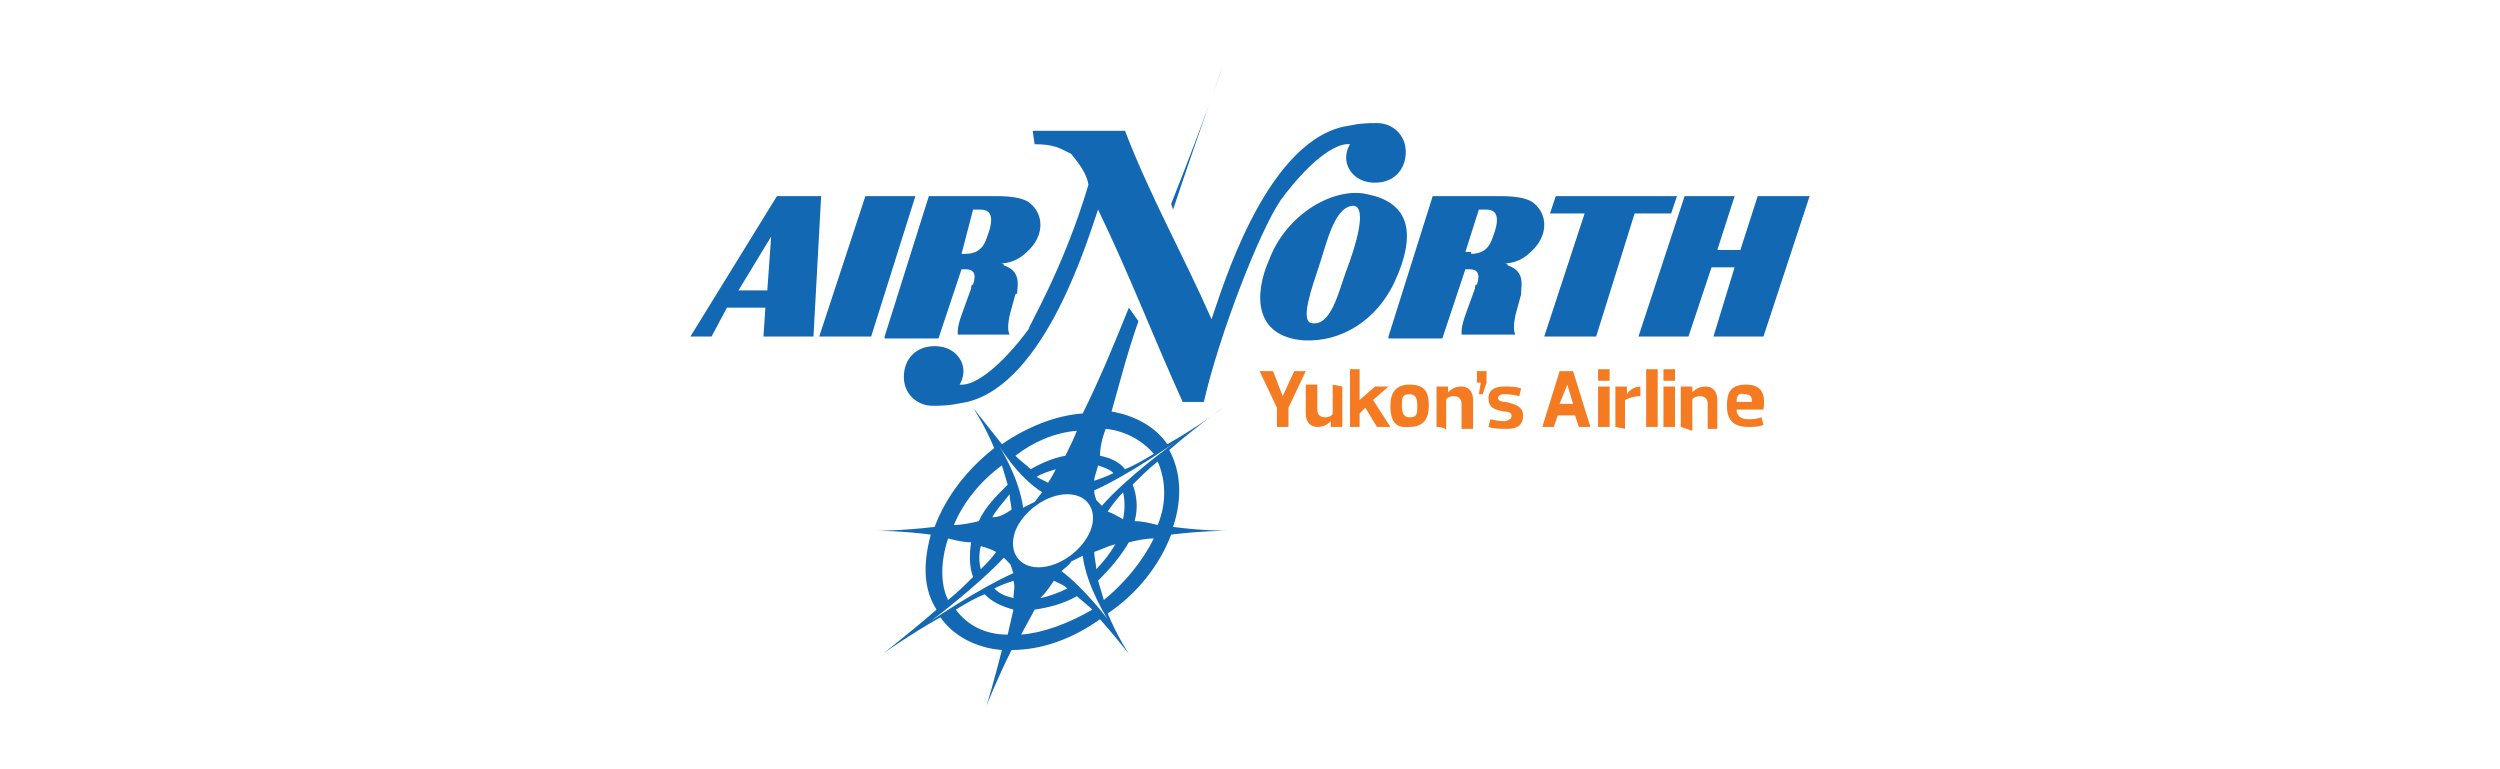 <svg xmlns="http://www.w3.org/2000/svg" xmlns:xlink="http://www.w3.org/1999/xlink" id="Capa_1" x="0px" y="0px" viewBox="0 0 130 40" style="enable-background:new 0 0 130 40;" xml:space="preserve"><style type="text/css">	.st0{fill:#1268B2;}	.st1{fill:#F47B21;}</style><g>	<path class="st0" d="M35.9,17.5l4.5-7.3h2.3l-0.4,7.3h-2.6l0.1-1.5h-2L37,17.5H35.9z M39.9,15.1l0.2-2.8l-1.7,2.8H39.9z"></path>	<polygon class="st0" points="42.6,17.5 45,10.2 47.6,10.2 45.3,17.5  "></polygon>	<g>		<path class="st0" d="M46,17.5l2.3-7.3h3.6c0.2,0,1.3,0,1.7,0.4c0.7,0.6,0.7,1.7-0.2,2.5c-0.4,0.4-0.9,0.6-1.4,0.6   c0.1,0,0.2,0,0.2,0.1c0.6,0.2,0.8,0.6,0.7,1.3c0,0.1,0,0.2-0.1,0.2l-0.3,1.1c-0.1,0.5-0.1,0.8,0,1h-2.7c0-0.3,0-0.5,0.3-1.3   l0.4-1.1c0-0.1,0-0.2,0.1-0.2c0.2-0.6,0-0.8-0.4-0.8h-0.2l-1.2,3.6H46z M50.2,13.2c0.5,0,0.9-0.2,1.1-0.8c0.4-1,0.3-1.5-0.3-1.5   h-0.4L50,13.2H50.2z"></path>		<path class="st0" d="M71.1,10.1c2,0.4,2.7,1.8,1.4,4.6c-0.9,1.9-2.7,3.1-4.7,3c-2.6-0.2-2.6-2.4-1.8-4.2   C66.9,11.1,69.4,9.7,71.1,10.1 M68.6,13.8c-0.4,1.2-1,2.9-0.4,3c1,0.2,1.4-1.6,1.8-2.7c0.5-1.3,1.1-3.3,0.4-3.4   C69.4,10.7,69,12.6,68.6,13.8"></path>		<path class="st0" d="M72.2,17.5l2.3-7.3h3.6c0.2,0,1.3,0,1.7,0.4c0.7,0.6,0.7,1.7-0.2,2.5c-0.4,0.4-0.9,0.6-1.4,0.6   c0.1,0,0.2,0,0.2,0.1c0.6,0.2,0.8,0.6,0.7,1.3c0,0.1,0,0.2,0,0.2l-0.3,1.1c-0.1,0.5-0.1,0.8,0,1H76c0-0.3,0-0.5,0.3-1.3l0.4-1.1   c0-0.1,0-0.2,0.1-0.2c0.2-0.6,0-0.8-0.4-0.8h-0.2l-1.2,3.6H72.2z M76.5,13.2c0.5,0,0.9-0.2,1.1-0.8c0.4-1,0.3-1.5-0.3-1.5h-0.4   l-0.7,2.2H76.5z"></path>		<polygon class="st0" points="80.6,11.1 80.9,10.2 87.2,10.2 86.9,11.1 85,11.1 83,17.5 80.3,17.5 82.4,11.1   "></polygon>		<polygon class="st0" points="85.2,17.5 87.6,10.2 90.2,10.2 89.3,13 90.5,13 91.4,10.2 94.1,10.2 91.7,17.5 89.1,17.5 90.2,13.9    89,13.9 87.8,17.5   "></polygon>		<path class="st0" d="M60.9,10.6c1.6-4,2.7-7.2,2.7-7.2s-1.2,3.3-2.6,7.5L60.9,10.6z"></path>		<path class="st0" d="M60.9,27.8c1.6-0.2,2.9-0.2,2.9-0.2s-1.3,0-2.8-0.2c0.5-1.5,0.4-2.9-0.2-4c1.5-1.3,2.8-2.2,2.8-2.2   s-1.3,1-2.9,1.9c-0.6-0.9-1.7-1.5-2.9-1.7c0.4-1.4,0.8-3,1.4-4.7L58.7,16c-0.8,2-1.6,3.9-2.4,5.5c-1.4,0.1-2.9,0.7-4.2,1.6   c-0.8-1-1.5-1.9-1.5-1.9s0.6,0.9,1.1,2.1c-1.4,1.1-2.5,2.5-3.1,4.1c-1.7,0.2-3,0.2-3,0.2s1.3,0,2.8,0.2c-0.4,1.5-0.4,2.8,0.3,3.9   C47.2,33,45.9,34,45.9,34s1.4-1,3-1.9c0.7,1,1.9,1.6,3.2,1.7c-0.4,1.6-0.8,2.9-0.8,2.9s0.5-1.3,1.3-2.9l0,0c1.6,0,3.2-0.6,4.6-1.6   c0.8,0.9,1.5,1.8,1.5,1.8s-0.6-0.9-1.1-2.1C59.1,30.9,60.3,29.4,60.9,27.8 M60.2,27.3c-0.4-0.1-0.8-0.2-1.2-0.2   c0.2-0.7,0.1-1.4-0.1-1.9c0.4-0.4,0.8-0.8,1.3-1.2C60.6,24.9,60.7,26.1,60.2,27.3 M57.5,22.3c1,0.1,1.9,0.6,2.5,1.3   c-0.5,0.3-1,0.6-1.5,0.8c-0.3-0.4-0.8-0.6-1.3-0.7C57.2,23.3,57.3,22.8,57.5,22.3 M57.1,24.2c0.3,0.1,0.6,0.2,0.8,0.4   c-0.4,0.2-0.7,0.3-1,0.4C56.9,24.8,57,24.6,57.1,24.2 M61.1,23c0,0-2.5,1.8-3.8,3.3c-0.1-0.1-0.2-0.2-0.3-0.3   c0-0.1-0.1-0.2-0.1-0.5C58.7,24.7,61.1,23,61.1,23 M57.6,26.6c0.2-0.3,0.5-0.7,0.8-1c0.1,0.4,0.1,0.9,0,1.4   C58.2,26.9,57.9,26.7,57.6,26.6 M58,28.3c-0.3,0.5-0.6,0.9-1,1.3c0-0.3-0.1-0.6-0.1-0.9C57.2,28.6,57.6,28.4,58,28.3 M56.7,27.6   c-0.4,1-1.6,1.9-2.7,1.9c-1,0-1.6-0.8-1.2-1.9c0.4-1,1.6-1.9,2.7-1.9C56.6,25.7,57.1,26.6,56.7,27.6 M54.8,30.2   c0.2,0.1,0.5,0.2,0.7,0.4c-0.4,0.2-0.9,0.4-1.4,0.5C54.4,30.8,54.6,30.5,54.8,30.2 M54.5,25.1c-0.2-0.1-0.4-0.2-0.6-0.3   c0.3-0.2,0.7-0.3,1-0.4C54.8,24.6,54.7,24.8,54.5,25.1 M56,22.4c-0.2,0.5-0.4,0.9-0.6,1.3c-0.6,0.1-1.3,0.4-1.8,0.7   c-0.2-0.2-0.5-0.4-0.8-0.7C53.7,23,54.8,22.5,56,22.4 M54.2,25.6c-0.2,0.2-0.3,0.4-0.4,0.5c-0.2,0.1-0.4,0.2-0.6,0.3   c-0.2-1.6-1.3-3.3-1.3-3.3S52.9,24.8,54.2,25.6 M51.6,26.9c0.2-0.4,0.6-0.8,0.9-1.2c0,0.3,0.1,0.6,0.1,0.8   C52.3,26.7,52,26.9,51.6,26.9 M51.8,28.7c-0.2,0.3-0.5,0.6-0.8,0.9c-0.1-0.4-0.1-0.8,0-1.2C51.4,28.5,51.6,28.6,51.8,28.7    M52.1,24.2c0.1,0.3,0.2,0.7,0.3,1c-0.6,0.6-1.2,1.2-1.5,1.9c-0.4,0.1-0.9,0.2-1.3,0.2C50.1,26.1,51,25,52.1,24.2 M49.3,28   c0.4,0.1,0.8,0.2,1.2,0.2c-0.1,0.6-0.1,1.3,0.1,1.8c-0.4,0.4-0.8,0.8-1.3,1.2C48.9,30.4,48.9,29.2,49.3,28 M48.4,32.3   c0,0,2.4-1.8,3.8-3.3c0.1,0.1,0.2,0.2,0.3,0.3c0.1,0.1,0.1,0.3,0.2,0.5C50.9,30.6,48.4,32.3,48.4,32.3 M52.4,33   c-1.2,0-2.1-0.5-2.7-1.3c0.5-0.3,1-0.6,1.5-0.8c0.4,0.4,0.8,0.6,1.5,0.8C52.6,32.1,52.5,32.6,52.4,33 M52.7,31.1   c-0.4-0.1-0.7-0.2-1-0.5c0.4-0.2,0.7-0.3,1-0.4C52.8,30.5,52.7,30.8,52.7,31.1 M53.1,33c0.2-0.4,0.5-0.9,0.7-1.3   c0.7-0.1,1.5-0.3,2.2-0.7c0.2,0.2,0.5,0.4,0.8,0.7C55.6,32.4,54.3,32.9,53.1,33 M55.2,29.7c0.2-0.2,0.4-0.3,0.5-0.5   c0.2-0.1,0.4-0.2,0.6-0.3c0.2,1.6,1.3,3.3,1.3,3.3S56.4,30.6,55.2,29.7 M57.4,31.2c-0.1-0.3-0.2-0.7-0.3-1c0.6-0.6,1.2-1.3,1.6-2   c0.4-0.1,0.9-0.2,1.3-0.2C59.4,29.2,58.5,30.3,57.4,31.2"></path>		<path class="st0" d="M56.6,9.6C56.5,9,56.1,8.5,55.7,8c-0.6-0.3-0.9-0.5-1.9-0.5l-0.1-0.7h4.8c1.3,3.4,3.1,6.6,4.5,9.8   c0.5-1.4,2.7-9,6.8-10c0.6-0.1,0.8-0.2,1.8-0.2c0.8,0,1.5,0.6,1.5,1.5s-0.6,1.6-1.6,1.6S70,8.8,70,8.2c0-0.4,0.2-0.7,0.2-0.7   c-0.8-0.1-2.2,1-3.6,2.9c-1.1,1.6-3.2,7-4,10.5h-1.1c-1.5-3.3-2.8-6.7-4.4-10c-0.5,1.4-2.7,9-6.8,10c-0.6,0.1-0.8,0.2-1.8,0.2   c-0.8,0-1.5-0.6-1.5-1.5s0.6-1.6,1.6-1.6s1.5,0.7,1.5,1.3c0,0.4-0.2,0.7-0.2,0.7c0.8,0.1,2.2-1,3.6-2.9   C53.4,17.1,55.3,14,56.6,9.6"></path>		<polygon class="st1" points="66.7,20.6 67.3,19.3 67.9,19.3 67,21.2 67,22.2 66.4,22.2 66.4,21.2 65.5,19.3 66.2,19.3   "></polygon>		<path class="st1" d="M69.8,20.1v2.1h-0.6v-0.3l0,0c-0.2,0.2-0.4,0.3-0.7,0.3c-0.4,0-0.6-0.3-0.6-0.7V20h0.6v1.3   c0,0.2,0.1,0.4,0.4,0.4c0.2,0,0.4-0.1,0.4-0.2V20L69.8,20.1L69.8,20.1z"></path>		<polygon class="st1" points="70.7,22.2 70.2,22.2 70.2,19.2 70.7,19.2 70.7,20.8 71.5,20.1 72.2,20.1 71.4,20.8 72.3,22.2    71.6,22.2 71,21.2 70.7,21.5   "></polygon>		<path class="st1" d="M72.3,21.1c0-0.7,0.3-1.1,1-1.1c0.8,0,1,0.4,1,1.1s-0.3,1.1-1,1.1C72.5,22.3,72.3,21.8,72.3,21.1 M72.9,21.1   c0,0.4,0.1,0.6,0.4,0.6c0.4,0,0.4-0.2,0.4-0.6s-0.1-0.6-0.4-0.6C72.9,20.5,72.9,20.7,72.9,21.1"></path>		<path class="st1" d="M74.7,22.2v-2.1h0.6v0.3l0,0c0.2-0.2,0.4-0.3,0.7-0.3c0.4,0,0.6,0.3,0.6,0.7v1.5H76v-1.3   c0-0.2-0.1-0.4-0.4-0.4c-0.2,0-0.4,0.1-0.4,0.2v1.6C75.2,22.2,74.7,22.2,74.7,22.2z"></path>		<polygon class="st1" points="76.9,20.5 77,19.9 76.8,19.9 76.8,19.3 77.3,19.3 77.3,19.9 77.1,20.5   "></polygon>		<path class="st1" d="M78.6,21.6c0-0.1-0.1-0.2-0.4-0.2c-0.5-0.1-0.8-0.2-0.8-0.7c0-0.4,0.3-0.6,0.8-0.6c0.4,0,0.6,0,0.9,0.1   l-0.1,0.4c-0.4-0.1-0.6-0.1-0.8-0.1c-0.2,0-0.3,0.1-0.3,0.2c0,0.1,0.1,0.2,0.4,0.2c0.4,0.1,0.9,0.2,0.9,0.7s-0.3,0.7-0.8,0.7   c-0.4,0-0.7,0-1-0.1l0.1-0.4c0.4,0.1,0.6,0.1,0.8,0.1C78.6,21.8,78.6,21.7,78.6,21.6"></path>		<path class="st1" d="M80.2,22.2l0.9-2.9h0.7l0.9,2.9h-0.6l-0.2-0.6H81l-0.2,0.6H80.2z M81.5,20l-0.4,1h0.7L81.5,20L81.5,20z"></path>		<path class="st1" d="M83.1,19.2h0.6v0.6h-0.6V19.2z M83.1,20.1h0.6v2.1h-0.6V20.1z"></path>		<path class="st1" d="M84,22.2v-2.1h0.6v0.4l0,0c0.1-0.2,0.4-0.4,0.7-0.4v0.5c-0.3,0-0.6,0.1-0.8,0.2v1.5L84,22.2z"></path>		<rect x="85.6" y="19.2" class="st1" width="0.6" height="3"></rect>		<path class="st1" d="M86.5,19.2h0.6v0.6h-0.6V19.2z M86.5,20.1h0.6v2.1h-0.6V20.1z"></path>		<path class="st1" d="M87.4,22.2v-2.1H88v0.3l0,0c0.2-0.2,0.4-0.3,0.7-0.3c0.4,0,0.6,0.3,0.6,0.7v1.5h-0.5v-1.3   c0-0.2-0.1-0.4-0.4-0.4c-0.2,0-0.4,0.1-0.4,0.2v1.6L87.4,22.2z"></path>		<path class="st1" d="M90.3,21.3c0,0.3,0.2,0.5,0.6,0.5c0.2,0,0.4,0,0.7-0.1l0.1,0.4c-0.3,0.1-0.5,0.1-0.8,0.1   c-0.8,0-1.1-0.4-1.1-1.1S90,20,90.8,20c0.9,0,1,0.6,0.9,1.3L90.3,21.3L90.3,21.3L90.3,21.3z M90.3,20.9h0.8c0-0.2,0-0.4-0.4-0.4   C90.4,20.4,90.3,20.6,90.3,20.9"></path>	</g></g></svg>